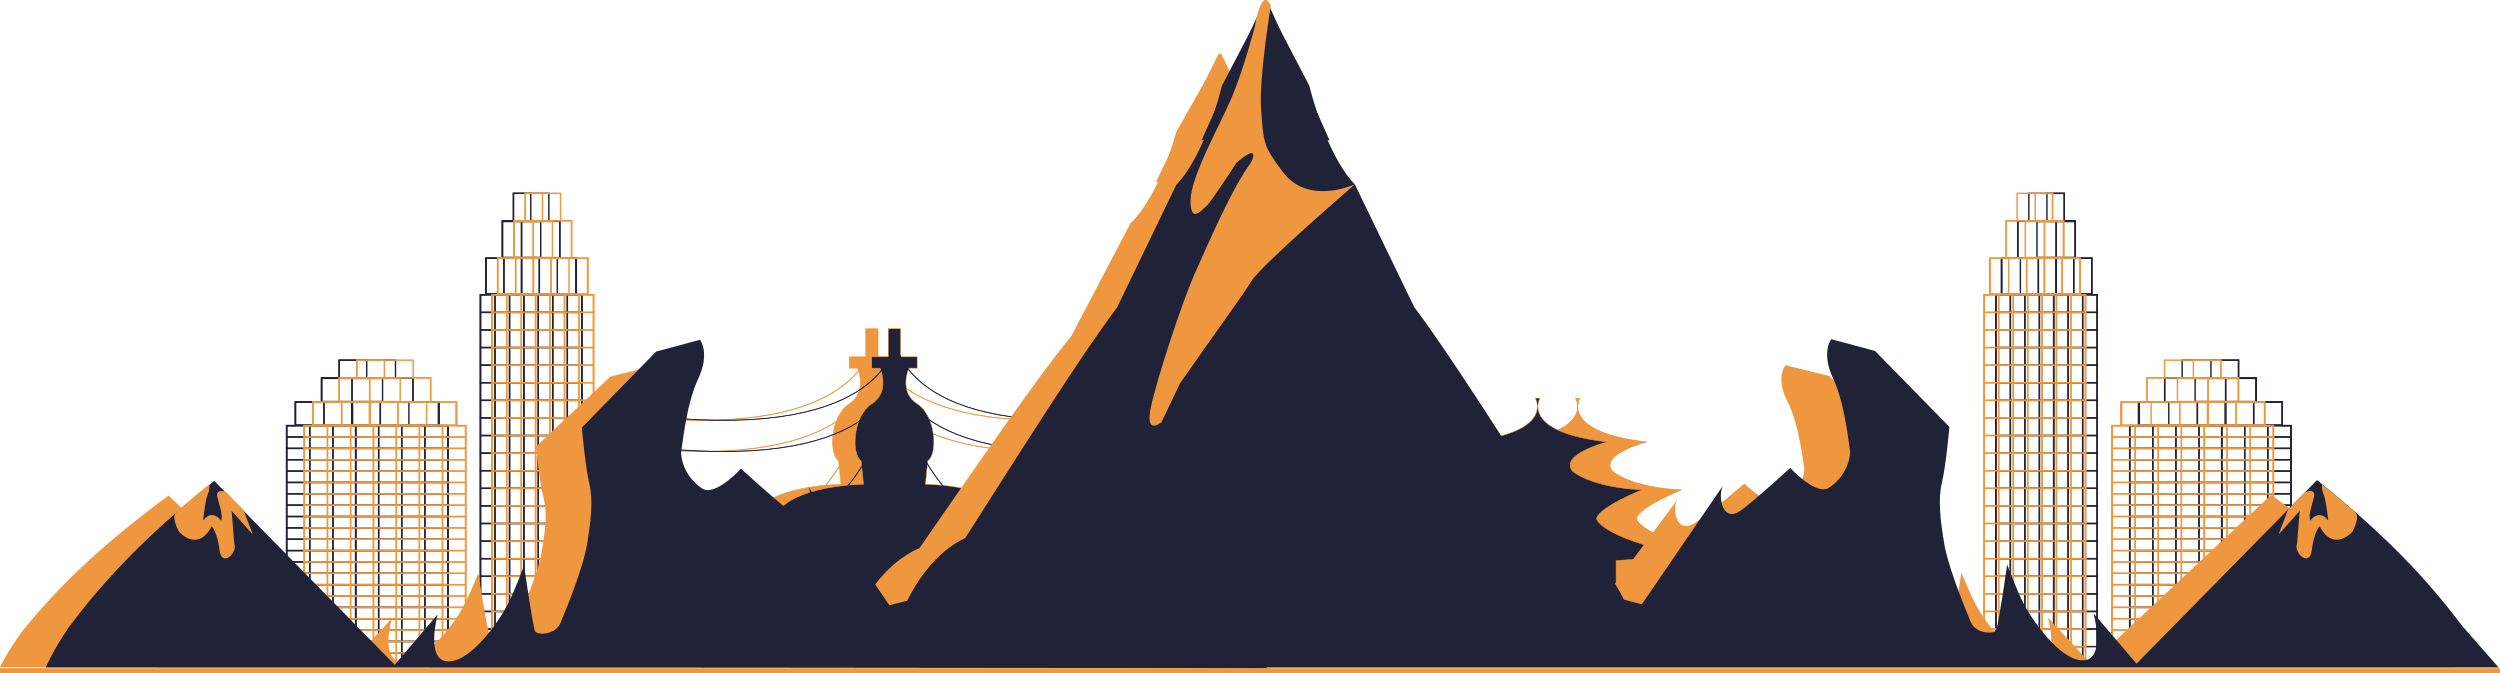 <?xml version="1.0" encoding="UTF-8"?>
<svg id="Layer_1" data-name="Layer 1" xmlns="http://www.w3.org/2000/svg" viewBox="0 0 5198.79 1399.54">
  <defs>
    <style>
      .cls-1, .cls-2, .cls-3, .cls-4, .cls-5, .cls-6, .cls-7 {
        fill: none;
        stroke-miterlimit: 10;
      }

      .cls-1, .cls-2, .cls-6 {
        stroke: #202338;
      }

      .cls-8 {
        fill: #ef973f;
      }

      .cls-2, .cls-3 {
        stroke-width: 3px;
      }

      .cls-3, .cls-4, .cls-5, .cls-7 {
        stroke: #ef973f;
      }

      .cls-4 {
        stroke-width: 10px;
      }

      .cls-9 {
        fill: #202338;
      }

      .cls-6, .cls-7 {
        stroke-width: 2px;
      }
    </style>
  </defs>
  <g>
    <g>
      <g>
        <polygon class="cls-2" points="931.59 1380.82 931.59 885.15 913.4 885.15 913.4 836.08 858.83 836.08 858.83 785.78 822.45 785.78 822.45 748.97 705.23 748.97 705.23 785.78 668.85 785.78 668.85 836.08 614.29 836.08 614.29 885.15 596.1 885.15 596.1 1380.82 931.59 1380.82"/>
        <rect class="cls-2" x="596.1" y="885.15" width="48.06" height="495.67"/>
        <rect class="cls-2" x="644.33" y="885.15" width="48.06" height="495.67"/>
        <rect class="cls-2" x="692.39" y="885.15" width="48.06" height="495.67"/>
        <rect class="cls-2" x="739.36" y="885.15" width="48.06" height="495.67"/>
        <rect class="cls-2" x="787.41" y="885.15" width="48.06" height="495.67"/>
        <rect class="cls-2" x="835.47" y="885.15" width="48.06" height="495.67"/>
        <rect class="cls-2" x="883.53" y="885.15" width="48.06" height="495.67"/>
        <rect class="cls-2" x="596.1" y="885.15" width="335.49" height="23.62"/>
        <rect class="cls-2" x="596.1" y="908.77" width="335.49" height="23.62"/>
        <rect class="cls-2" x="596.1" y="932.39" width="335.49" height="23.62"/>
        <rect class="cls-2" x="596.1" y="956.01" width="335.49" height="23.62"/>
        <rect class="cls-2" x="596.1" y="979.63" width="335.49" height="23.62"/>
        <rect class="cls-2" x="596.1" y="1003.24" width="335.49" height="23.62"/>
        <rect class="cls-2" x="596.1" y="1026.86" width="335.49" height="23.62"/>
        <rect class="cls-2" x="596.1" y="1050.48" width="335.49" height="23.62"/>
        <rect class="cls-2" x="596.1" y="1074.1" width="335.49" height="23.62"/>
        <rect class="cls-2" x="596.1" y="1097.72" width="335.49" height="23.62"/>
        <rect class="cls-2" x="596.1" y="1121.33" width="335.49" height="23.62"/>
        <rect class="cls-2" x="596.1" y="1144.95" width="335.49" height="23.62"/>
        <rect class="cls-2" x="596.1" y="1168.57" width="335.49" height="23.62"/>
        <rect class="cls-2" x="596.1" y="1192.19" width="335.49" height="23.62"/>
        <rect class="cls-2" x="596.1" y="1215.81" width="335.49" height="23.62"/>
        <rect class="cls-2" x="596.1" y="1239.42" width="335.49" height="23.62"/>
        <rect class="cls-2" x="596.1" y="1263.04" width="335.49" height="23.62"/>
        <rect class="cls-2" x="596.1" y="1286.66" width="335.49" height="23.62"/>
        <rect class="cls-2" x="596.1" y="1310.28" width="335.49" height="23.62"/>
        <rect class="cls-2" x="596.1" y="1333.89" width="335.49" height="23.62"/>
        <rect class="cls-2" x="614.29" y="836.08" width="297.23" height="47.85"/>
        <rect class="cls-2" x="668.85" y="785.78" width="189.98" height="50.3"/>
        <rect class="cls-2" x="705.23" y="748.97" width="57.35" height="36.81"/>
        <rect class="cls-2" x="614.29" y="836.08" width="59.47" height="48.16"/>
        <rect class="cls-2" x="673.75" y="836.08" width="59.47" height="48.16"/>
        <rect class="cls-2" x="731.41" y="836.08" width="59.47" height="48.16"/>
        <rect class="cls-2" x="790.88" y="836.08" width="59.47" height="48.16"/>
        <rect class="cls-2" x="668.53" y="786.85" width="63.5" height="48.16"/>
        <rect class="cls-2" x="732.04" y="786.85" width="63.5" height="48.16"/>
      </g>
      <g>
        <polygon class="cls-3" points="968.28 1380.82 968.28 885.15 950.09 885.15 950.09 836.08 895.52 836.08 895.52 785.78 859.14 785.78 859.14 748.97 741.92 748.97 741.92 785.78 705.54 785.78 705.54 836.08 650.97 836.08 650.97 885.15 632.79 885.15 632.79 1380.82 968.28 1380.82"/>
        <rect class="cls-3" x="632.79" y="885.15" width="48.06" height="495.67"/>
        <rect class="cls-3" x="681.02" y="885.15" width="48.06" height="495.67"/>
        <rect class="cls-3" x="729.08" y="885.15" width="48.06" height="495.67"/>
        <rect class="cls-3" x="776.05" y="885.15" width="48.06" height="495.67"/>
        <rect class="cls-3" x="824.1" y="885.15" width="48.06" height="495.67"/>
        <rect class="cls-3" x="872.16" y="885.15" width="48.06" height="495.67"/>
        <rect class="cls-3" x="920.22" y="885.15" width="48.06" height="495.67"/>
        <rect class="cls-3" x="632.79" y="885.15" width="335.49" height="23.62"/>
        <rect class="cls-3" x="632.79" y="908.77" width="335.49" height="23.62"/>
        <rect class="cls-3" x="632.79" y="932.39" width="335.49" height="23.62"/>
        <rect class="cls-3" x="632.79" y="956.01" width="335.49" height="23.62"/>
        <rect class="cls-3" x="632.79" y="979.63" width="335.49" height="23.62"/>
        <rect class="cls-3" x="632.79" y="1003.24" width="335.49" height="23.62"/>
        <rect class="cls-3" x="632.79" y="1026.86" width="335.49" height="23.62"/>
        <rect class="cls-3" x="632.79" y="1050.48" width="335.49" height="23.62"/>
        <rect class="cls-3" x="632.79" y="1074.1" width="335.49" height="23.62"/>
        <rect class="cls-3" x="632.79" y="1097.72" width="335.49" height="23.62"/>
        <rect class="cls-3" x="632.79" y="1121.33" width="335.49" height="23.62"/>
        <rect class="cls-3" x="632.79" y="1144.95" width="335.49" height="23.62"/>
        <rect class="cls-3" x="632.79" y="1168.57" width="335.49" height="23.62"/>
        <rect class="cls-3" x="632.79" y="1192.19" width="335.49" height="23.62"/>
        <rect class="cls-3" x="632.79" y="1215.81" width="335.49" height="23.62"/>
        <rect class="cls-3" x="632.79" y="1239.42" width="335.49" height="23.62"/>
        <rect class="cls-3" x="632.79" y="1263.04" width="335.49" height="23.62"/>
        <rect class="cls-3" x="632.79" y="1286.66" width="335.49" height="23.62"/>
        <rect class="cls-3" x="632.79" y="1310.28" width="335.49" height="23.62"/>
        <rect class="cls-3" x="632.79" y="1333.89" width="335.49" height="23.62"/>
        <rect class="cls-3" x="650.97" y="836.08" width="297.23" height="47.85"/>
        <rect class="cls-3" x="705.54" y="785.78" width="189.98" height="50.3"/>
        <rect class="cls-3" x="741.92" y="748.97" width="57.35" height="36.81"/>
        <rect class="cls-3" x="650.97" y="836.08" width="59.47" height="48.16"/>
        <rect class="cls-3" x="710.44" y="836.08" width="59.47" height="48.16"/>
        <rect class="cls-3" x="768.1" y="836.08" width="59.47" height="48.16"/>
        <rect class="cls-3" x="827.56" y="836.08" width="59.47" height="48.16"/>
        <rect class="cls-3" x="705.22" y="786.85" width="63.5" height="48.16"/>
        <rect class="cls-3" x="768.72" y="786.85" width="63.5" height="48.16"/>
      </g>
    </g>
    <g>
      <g>
        <polygon class="cls-2" points="1209.94 1380.82 1209.94 612.98 1198.51 612.98 1198.51 536.96 1164.22 536.96 1164.22 459.03 1141.36 459.03 1141.36 402.01 1067.7 402.01 1067.7 459.03 1044.84 459.03 1044.84 536.96 1010.55 536.96 1010.55 612.98 999.12 612.98 999.12 1380.82 1209.94 1380.82"/>
        <rect class="cls-2" x="999.12" y="612.98" width="30.2" height="767.84"/>
        <rect class="cls-2" x="1029.43" y="612.98" width="30.2" height="767.84"/>
        <rect class="cls-2" x="1059.63" y="612.98" width="30.2" height="767.84"/>
        <rect class="cls-2" x="1089.14" y="612.98" width="30.2" height="767.84"/>
        <rect class="cls-2" x="1119.34" y="612.98" width="30.2" height="767.84"/>
        <rect class="cls-2" x="1149.54" y="612.98" width="30.2" height="767.84"/>
        <rect class="cls-2" x="1179.74" y="612.98" width="30.2" height="767.84"/>
        <rect class="cls-2" x="999.12" y="612.98" width="210.82" height="36.59"/>
        <rect class="cls-2" x="999.12" y="649.57" width="210.82" height="36.59"/>
        <rect class="cls-2" x="999.12" y="686.15" width="210.82" height="36.59"/>
        <rect class="cls-2" x="999.12" y="722.74" width="210.82" height="36.59"/>
        <rect class="cls-2" x="999.12" y="759.33" width="210.82" height="36.59"/>
        <rect class="cls-2" x="999.12" y="795.91" width="210.82" height="36.59"/>
        <rect class="cls-2" x="999.12" y="832.5" width="210.82" height="36.59"/>
        <rect class="cls-2" x="999.12" y="869.09" width="210.82" height="36.59"/>
        <rect class="cls-2" x="999.12" y="905.67" width="210.82" height="36.59"/>
        <rect class="cls-2" x="999.12" y="942.26" width="210.82" height="36.59"/>
        <rect class="cls-2" x="999.12" y="978.85" width="210.82" height="36.59"/>
        <rect class="cls-2" x="999.12" y="1015.43" width="210.82" height="36.59"/>
        <rect class="cls-2" x="999.12" y="1052.02" width="210.82" height="36.59"/>
        <rect class="cls-2" x="999.12" y="1088.61" width="210.82" height="36.59"/>
        <rect class="cls-2" x="999.12" y="1125.19" width="210.82" height="36.59"/>
        <rect class="cls-2" x="999.12" y="1161.78" width="210.82" height="36.59"/>
        <rect class="cls-2" x="999.12" y="1198.37" width="210.82" height="36.59"/>
        <rect class="cls-2" x="999.12" y="1234.95" width="210.82" height="36.59"/>
        <rect class="cls-2" x="999.12" y="1271.54" width="210.82" height="36.59"/>
        <rect class="cls-2" x="999.12" y="1308.13" width="210.82" height="36.59"/>
        <rect class="cls-2" x="1010.55" y="536.96" width="186.78" height="74.12"/>
        <rect class="cls-2" x="1044.84" y="459.03" width="119.38" height="77.92"/>
        <rect class="cls-2" x="1067.7" y="402.01" width="36.04" height="57.02"/>
        <rect class="cls-2" x="1010.55" y="536.96" width="37.37" height="74.6"/>
        <rect class="cls-2" x="1047.92" y="536.96" width="37.37" height="74.6"/>
        <rect class="cls-2" x="1084.15" y="536.96" width="37.37" height="74.6"/>
        <rect class="cls-2" x="1121.52" y="536.96" width="37.37" height="74.6"/>
        <rect class="cls-2" x="1044.64" y="460.7" width="39.91" height="74.6"/>
        <rect class="cls-2" x="1084.54" y="460.7" width="39.91" height="74.6"/>
      </g>
      <g>
        <polygon class="cls-3" points="1234.27 1380.82 1234.27 612.98 1222.84 612.98 1222.84 536.96 1188.55 536.96 1188.55 459.03 1165.69 459.03 1165.69 402.01 1092.03 402.01 1092.03 459.03 1069.17 459.03 1069.17 536.96 1034.88 536.96 1034.88 612.98 1023.44 612.98 1023.44 1380.82 1234.27 1380.82"/>
        <rect class="cls-3" x="1023.44" y="612.98" width="30.2" height="767.84"/>
        <rect class="cls-3" x="1053.75" y="612.98" width="30.2" height="767.84"/>
        <rect class="cls-3" x="1083.95" y="612.98" width="30.2" height="767.84"/>
        <rect class="cls-3" x="1113.47" y="612.98" width="30.2" height="767.84"/>
        <rect class="cls-3" x="1143.67" y="612.98" width="30.2" height="767.84"/>
        <rect class="cls-3" x="1173.87" y="612.98" width="30.2" height="767.84"/>
        <rect class="cls-3" x="1204.07" y="612.98" width="30.2" height="767.84"/>
        <rect class="cls-3" x="1023.44" y="612.98" width="210.82" height="36.59"/>
        <rect class="cls-3" x="1023.44" y="649.57" width="210.82" height="36.59"/>
        <rect class="cls-3" x="1023.44" y="686.15" width="210.82" height="36.59"/>
        <rect class="cls-3" x="1023.44" y="722.74" width="210.82" height="36.59"/>
        <rect class="cls-3" x="1023.44" y="759.33" width="210.82" height="36.59"/>
        <rect class="cls-3" x="1023.44" y="795.91" width="210.82" height="36.59"/>
        <rect class="cls-3" x="1023.44" y="832.5" width="210.82" height="36.59"/>
        <rect class="cls-3" x="1023.44" y="869.09" width="210.82" height="36.59"/>
        <rect class="cls-3" x="1023.44" y="905.67" width="210.82" height="36.59"/>
        <rect class="cls-3" x="1023.44" y="942.26" width="210.82" height="36.59"/>
        <rect class="cls-3" x="1023.44" y="978.85" width="210.82" height="36.59"/>
        <rect class="cls-3" x="1023.44" y="1015.43" width="210.82" height="36.59"/>
        <rect class="cls-3" x="1023.44" y="1052.02" width="210.82" height="36.59"/>
        <rect class="cls-3" x="1023.44" y="1088.61" width="210.82" height="36.59"/>
        <rect class="cls-3" x="1023.44" y="1125.19" width="210.82" height="36.59"/>
        <rect class="cls-3" x="1023.44" y="1161.78" width="210.82" height="36.59"/>
        <rect class="cls-3" x="1023.44" y="1198.37" width="210.82" height="36.59"/>
        <rect class="cls-3" x="1023.44" y="1234.95" width="210.82" height="36.59"/>
        <rect class="cls-3" x="1023.44" y="1271.54" width="210.82" height="36.59"/>
        <rect class="cls-3" x="1023.44" y="1308.13" width="210.82" height="36.59"/>
        <rect class="cls-3" x="1034.88" y="536.96" width="186.78" height="74.12"/>
        <rect class="cls-3" x="1069.17" y="459.03" width="119.38" height="77.92"/>
        <rect class="cls-3" x="1092.03" y="402.01" width="36.04" height="57.02"/>
        <rect class="cls-3" x="1034.88" y="536.96" width="37.37" height="74.6"/>
        <rect class="cls-3" x="1072.24" y="536.96" width="37.37" height="74.6"/>
        <rect class="cls-3" x="1108.47" y="536.96" width="37.37" height="74.6"/>
        <rect class="cls-3" x="1145.84" y="536.96" width="37.37" height="74.6"/>
        <rect class="cls-3" x="1068.96" y="460.7" width="39.91" height="74.6"/>
        <rect class="cls-3" x="1108.87" y="460.7" width="39.91" height="74.6"/>
      </g>
    </g>
    <g>
      <g>
        <polygon class="cls-2" points="4428.73 1380.82 4428.73 885.15 4446.92 885.15 4446.92 836.08 4501.49 836.08 4501.49 785.78 4537.87 785.78 4537.87 748.97 4655.09 748.97 4655.09 785.78 4691.46 785.78 4691.46 836.08 4746.03 836.08 4746.03 885.15 4764.22 885.15 4764.22 1380.82 4428.73 1380.82"/>
        <rect class="cls-2" x="4716.16" y="885.16" width="48.06" height="495.67"/>
        <rect class="cls-2" x="4667.93" y="885.16" width="48.06" height="495.67"/>
        <rect class="cls-2" x="4619.87" y="885.16" width="48.06" height="495.67"/>
        <rect class="cls-2" x="4572.9" y="885.16" width="48.06" height="495.67"/>
        <rect class="cls-2" x="4524.84" y="885.16" width="48.06" height="495.67"/>
        <rect class="cls-2" x="4476.78" y="885.16" width="48.06" height="495.67"/>
        <rect class="cls-2" x="4428.73" y="885.16" width="48.06" height="495.67"/>
        <rect class="cls-2" x="4428.73" y="885.16" width="335.49" height="23.62"/>
        <rect class="cls-2" x="4428.73" y="908.77" width="335.49" height="23.62"/>
        <rect class="cls-2" x="4428.73" y="932.39" width="335.49" height="23.62"/>
        <rect class="cls-2" x="4428.73" y="956" width="335.49" height="23.62"/>
        <rect class="cls-2" x="4428.73" y="979.62" width="335.49" height="23.62"/>
        <rect class="cls-2" x="4428.73" y="1003.25" width="335.49" height="23.62"/>
        <rect class="cls-2" x="4428.73" y="1026.86" width="335.49" height="23.62"/>
        <rect class="cls-2" x="4428.73" y="1050.48" width="335.49" height="23.62"/>
        <rect class="cls-2" x="4428.73" y="1074.09" width="335.49" height="23.62"/>
        <rect class="cls-2" x="4428.73" y="1097.71" width="335.49" height="23.62"/>
        <rect class="cls-2" x="4428.73" y="1121.34" width="335.49" height="23.62"/>
        <rect class="cls-2" x="4428.73" y="1144.95" width="335.49" height="23.62"/>
        <rect class="cls-2" x="4428.73" y="1168.57" width="335.49" height="23.62"/>
        <rect class="cls-2" x="4428.73" y="1192.18" width="335.49" height="23.62"/>
        <rect class="cls-2" x="4428.73" y="1215.8" width="335.49" height="23.62"/>
        <rect class="cls-2" x="4428.73" y="1239.42" width="335.49" height="23.62"/>
        <rect class="cls-2" x="4428.73" y="1263.04" width="335.49" height="23.62"/>
        <rect class="cls-2" x="4428.73" y="1286.66" width="335.49" height="23.62"/>
        <rect class="cls-2" x="4428.73" y="1310.27" width="335.49" height="23.62"/>
        <rect class="cls-2" x="4428.73" y="1333.9" width="335.49" height="23.62"/>
        <rect class="cls-2" x="4448.8" y="836.08" width="297.23" height="47.85"/>
        <rect class="cls-2" x="4501.48" y="785.77" width="189.98" height="50.3"/>
        <rect class="cls-2" x="4597.73" y="748.96" width="57.35" height="36.81"/>
        <rect class="cls-2" x="4686.57" y="836.07" width="59.47" height="48.16"/>
        <rect class="cls-2" x="4627.09" y="836.07" width="59.47" height="48.16"/>
        <rect class="cls-2" x="4569.44" y="836.07" width="59.47" height="48.16"/>
        <rect class="cls-2" x="4509.98" y="836.07" width="59.47" height="48.16"/>
        <rect class="cls-2" x="4628.29" y="786.84" width="63.5" height="48.16"/>
        <rect class="cls-2" x="4564.78" y="786.84" width="63.5" height="48.16"/>
      </g>
      <g>
        <polygon class="cls-3" points="4392.04 1380.82 4392.04 885.15 4410.23 885.15 4410.23 836.08 4464.8 836.08 4464.8 785.78 4501.18 785.78 4501.18 748.97 4618.4 748.97 4618.4 785.78 4654.78 785.78 4654.78 836.08 4709.34 836.08 4709.34 885.15 4727.53 885.15 4727.53 1380.82 4392.04 1380.82"/>
        <rect class="cls-3" x="4679.48" y="885.16" width="48.06" height="495.67"/>
        <rect class="cls-3" x="4631.24" y="885.16" width="48.06" height="495.67"/>
        <rect class="cls-3" x="4583.19" y="885.16" width="48.06" height="495.67"/>
        <rect class="cls-3" x="4536.22" y="885.16" width="48.06" height="495.67"/>
        <rect class="cls-3" x="4488.15" y="885.16" width="48.06" height="495.67"/>
        <rect class="cls-3" x="4440.1" y="885.16" width="48.06" height="495.67"/>
        <rect class="cls-3" x="4392.04" y="885.16" width="48.06" height="495.67"/>
        <rect class="cls-3" x="4392.04" y="885.16" width="335.49" height="23.62"/>
        <rect class="cls-3" x="4392.04" y="908.77" width="335.49" height="23.62"/>
        <rect class="cls-3" x="4392.04" y="932.39" width="335.49" height="23.62"/>
        <rect class="cls-3" x="4392.04" y="956" width="335.49" height="23.62"/>
        <rect class="cls-3" x="4392.04" y="979.62" width="335.49" height="23.62"/>
        <rect class="cls-3" x="4392.04" y="1003.25" width="335.49" height="23.62"/>
        <rect class="cls-3" x="4392.04" y="1026.86" width="335.49" height="23.62"/>
        <rect class="cls-3" x="4392.04" y="1050.48" width="335.49" height="23.62"/>
        <rect class="cls-3" x="4392.04" y="1074.09" width="335.49" height="23.62"/>
        <rect class="cls-3" x="4392.04" y="1097.71" width="335.49" height="23.62"/>
        <rect class="cls-3" x="4392.04" y="1121.34" width="335.49" height="23.62"/>
        <rect class="cls-3" x="4392.04" y="1144.95" width="335.49" height="23.62"/>
        <rect class="cls-3" x="4392.04" y="1168.57" width="335.49" height="23.62"/>
        <rect class="cls-3" x="4392.04" y="1192.18" width="335.49" height="23.62"/>
        <rect class="cls-3" x="4392.04" y="1215.8" width="335.49" height="23.62"/>
        <rect class="cls-3" x="4392.04" y="1239.42" width="335.49" height="23.62"/>
        <rect class="cls-3" x="4392.04" y="1263.04" width="335.49" height="23.62"/>
        <rect class="cls-3" x="4392.04" y="1286.66" width="335.49" height="23.62"/>
        <rect class="cls-3" x="4392.04" y="1310.27" width="335.49" height="23.62"/>
        <rect class="cls-3" x="4392.04" y="1333.9" width="335.49" height="23.62"/>
        <rect class="cls-3" x="4412.12" y="836.08" width="297.23" height="47.85"/>
        <rect class="cls-3" x="4464.79" y="785.77" width="189.98" height="50.3"/>
        <rect class="cls-3" x="4561.04" y="748.96" width="57.35" height="36.81"/>
        <rect class="cls-3" x="4649.87" y="836.07" width="59.47" height="48.16"/>
        <rect class="cls-3" x="4590.4" y="836.07" width="59.47" height="48.16"/>
        <rect class="cls-3" x="4532.76" y="836.07" width="59.47" height="48.16"/>
        <rect class="cls-3" x="4473.28" y="836.07" width="59.47" height="48.16"/>
        <rect class="cls-3" x="4591.6" y="786.84" width="63.5" height="48.16"/>
        <rect class="cls-3" x="4528.09" y="786.84" width="63.5" height="48.16"/>
      </g>
    </g>
    <g>
      <g>
        <polygon class="cls-2" points="4150.38 1380.82 4150.38 612.98 4161.81 612.98 4161.81 536.96 4196.1 536.96 4196.1 459.03 4218.96 459.03 4218.96 402.01 4292.62 402.01 4292.62 459.03 4315.48 459.03 4315.48 536.96 4349.77 536.96 4349.77 612.98 4361.2 612.98 4361.2 1380.82 4150.38 1380.82"/>
        <rect class="cls-2" x="4331" y="612.99" width="30.2" height="767.84"/>
        <rect class="cls-2" x="4300.69" y="612.99" width="30.2" height="767.84"/>
        <rect class="cls-2" x="4270.49" y="612.99" width="30.2" height="767.84"/>
        <rect class="cls-2" x="4240.97" y="612.99" width="30.2" height="767.84"/>
        <rect class="cls-2" x="4210.77" y="612.99" width="30.2" height="767.84"/>
        <rect class="cls-2" x="4180.57" y="612.99" width="30.2" height="767.84"/>
        <rect class="cls-2" x="4150.37" y="612.99" width="30.2" height="767.84"/>
        <rect class="cls-2" x="4150.38" y="612.98" width="210.82" height="36.59"/>
        <rect class="cls-2" x="4150.38" y="649.56" width="210.82" height="36.59"/>
        <rect class="cls-2" x="4150.38" y="686.16" width="210.82" height="36.59"/>
        <rect class="cls-2" x="4150.38" y="722.74" width="210.82" height="36.59"/>
        <rect class="cls-2" x="4150.38" y="759.32" width="210.82" height="36.59"/>
        <rect class="cls-2" x="4150.38" y="795.92" width="210.82" height="36.59"/>
        <rect class="cls-2" x="4150.38" y="832.5" width="210.82" height="36.59"/>
        <rect class="cls-2" x="4150.38" y="869.08" width="210.82" height="36.59"/>
        <rect class="cls-2" x="4150.38" y="905.67" width="210.82" height="36.59"/>
        <rect class="cls-2" x="4150.38" y="942.26" width="210.82" height="36.59"/>
        <rect class="cls-2" x="4150.38" y="978.84" width="210.82" height="36.59"/>
        <rect class="cls-2" x="4150.38" y="1015.43" width="210.82" height="36.59"/>
        <rect class="cls-2" x="4150.38" y="1052.02" width="210.82" height="36.59"/>
        <rect class="cls-2" x="4150.38" y="1088.6" width="210.82" height="36.59"/>
        <rect class="cls-2" x="4150.38" y="1125.19" width="210.82" height="36.59"/>
        <rect class="cls-2" x="4150.38" y="1161.78" width="210.82" height="36.59"/>
        <rect class="cls-2" x="4150.38" y="1198.36" width="210.82" height="36.59"/>
        <rect class="cls-2" x="4150.38" y="1234.95" width="210.82" height="36.59"/>
        <rect class="cls-2" x="4150.38" y="1271.54" width="210.82" height="36.59"/>
        <rect class="cls-2" x="4150.38" y="1308.12" width="210.82" height="36.59"/>
        <rect class="cls-2" x="4162.99" y="536.96" width="186.78" height="74.12"/>
        <rect class="cls-2" x="4196.1" y="459.04" width="119.38" height="77.92"/>
        <rect class="cls-2" x="4256.58" y="402.02" width="36.04" height="57.02"/>
        <rect class="cls-2" x="4312.4" y="536.95" width="37.37" height="74.6"/>
        <rect class="cls-2" x="4275.03" y="536.95" width="37.37" height="74.6"/>
        <rect class="cls-2" x="4238.8" y="536.95" width="37.37" height="74.6"/>
        <rect class="cls-2" x="4201.43" y="536.95" width="37.37" height="74.6"/>
        <rect class="cls-2" x="4275.77" y="460.69" width="39.91" height="74.6"/>
        <rect class="cls-2" x="4235.87" y="460.69" width="39.91" height="74.6"/>
      </g>
      <g>
        <polygon class="cls-3" points="4126.05 1380.82 4126.05 612.98 4137.48 612.98 4137.48 536.96 4171.77 536.96 4171.77 459.03 4194.63 459.03 4194.63 402.01 4268.29 402.01 4268.29 459.03 4291.15 459.03 4291.15 536.96 4325.44 536.96 4325.44 612.98 4336.87 612.98 4336.87 1380.82 4126.05 1380.82"/>
        <rect class="cls-3" x="4306.68" y="612.99" width="30.2" height="767.84"/>
        <rect class="cls-3" x="4276.36" y="612.99" width="30.2" height="767.84"/>
        <rect class="cls-3" x="4246.16" y="612.99" width="30.2" height="767.84"/>
        <rect class="cls-3" x="4216.65" y="612.99" width="30.2" height="767.84"/>
        <rect class="cls-3" x="4186.45" y="612.99" width="30.2" height="767.84"/>
        <rect class="cls-3" x="4156.25" y="612.99" width="30.2" height="767.84"/>
        <rect class="cls-3" x="4126.05" y="612.99" width="30.2" height="767.84"/>
        <rect class="cls-3" x="4126.06" y="612.98" width="210.82" height="36.59"/>
        <rect class="cls-3" x="4126.06" y="649.56" width="210.82" height="36.59"/>
        <rect class="cls-3" x="4126.06" y="686.16" width="210.82" height="36.59"/>
        <rect class="cls-3" x="4126.06" y="722.74" width="210.82" height="36.59"/>
        <rect class="cls-3" x="4126.06" y="759.32" width="210.82" height="36.59"/>
        <rect class="cls-3" x="4126.06" y="795.92" width="210.82" height="36.59"/>
        <rect class="cls-3" x="4126.06" y="832.5" width="210.82" height="36.59"/>
        <rect class="cls-3" x="4126.06" y="869.08" width="210.82" height="36.59"/>
        <rect class="cls-3" x="4126.06" y="905.67" width="210.82" height="36.59"/>
        <rect class="cls-3" x="4126.06" y="942.26" width="210.82" height="36.59"/>
        <rect class="cls-3" x="4126.06" y="978.84" width="210.82" height="36.59"/>
        <rect class="cls-3" x="4126.06" y="1015.43" width="210.82" height="36.59"/>
        <rect class="cls-3" x="4126.06" y="1052.02" width="210.82" height="36.59"/>
        <rect class="cls-3" x="4126.06" y="1088.6" width="210.82" height="36.59"/>
        <rect class="cls-3" x="4126.06" y="1125.19" width="210.82" height="36.59"/>
        <rect class="cls-3" x="4126.06" y="1161.78" width="210.82" height="36.59"/>
        <rect class="cls-3" x="4126.06" y="1198.36" width="210.82" height="36.59"/>
        <rect class="cls-3" x="4126.06" y="1234.95" width="210.82" height="36.59"/>
        <rect class="cls-3" x="4126.06" y="1271.54" width="210.82" height="36.59"/>
        <rect class="cls-3" x="4126.06" y="1308.12" width="210.82" height="36.59"/>
        <rect class="cls-3" x="4138.66" y="536.96" width="186.78" height="74.12"/>
        <rect class="cls-3" x="4171.78" y="459.04" width="119.38" height="77.92"/>
        <rect class="cls-3" x="4232.25" y="402.02" width="36.04" height="57.02"/>
        <rect class="cls-3" x="4288.08" y="536.95" width="37.37" height="74.6"/>
        <rect class="cls-3" x="4250.71" y="536.95" width="37.37" height="74.6"/>
        <rect class="cls-3" x="4214.47" y="536.95" width="37.37" height="74.6"/>
        <rect class="cls-3" x="4177.1" y="536.95" width="37.37" height="74.6"/>
        <rect class="cls-3" x="4251.45" y="460.69" width="39.91" height="74.6"/>
        <rect class="cls-3" x="4211.55" y="460.69" width="39.91" height="74.6"/>
      </g>
    </g>
    <g>
      <g>
        <path class="cls-8" d="M3531.02,1372.03v-38.07h-33.89v-17.64h-28.24v-13h-24.85v-137.43l142.32-11.14c-178.47-39-182.99-76.15-182.99-76.15,4.52-24.14,94.88-60.13,94.88-60.13-106.18-4.41-144.51-38.31-144.51-38.31-29.3-35.29,72.22-61.29,72.22-61.29-182.99-20.43-140.06-91-140.06-91h-9.98s42.92,70.58-140.06,91c0,0,101.52,26,72.22,61.29,0,0-38.33,33.89-144.51,38.31,0,0,90.36,35.98,94.88,60.13,0,0-4.52,37.14-182.99,76.15l142.32,11.14v137.44h-24.85v13h-28.24v17.64h-33.89v38.07h500.22Z"/>
        <path class="cls-8" d="M3531.02,1372.03v-38.07h-33.89v-17.64h-28.24v-13h-24.85v-137.43l142.32-11.14c-178.47-39-182.99-76.15-182.99-76.15,4.52-24.14,94.88-60.13,94.88-60.13-106.18-4.41-144.51-38.31-144.51-38.31-29.3-35.29,72.22-61.29,72.22-61.29-182.99-20.43-140.06-91-140.06-91h-9.98s42.92,70.58-140.06,91c0,0,101.52,26,72.22,61.29,0,0-38.33,33.89-144.51,38.31,0,0,90.36,35.98,94.88,60.13,0,0-4.52,37.14-182.99,76.15l142.32,11.14v137.44h-24.85v13h-28.24v17.64h-33.89v38.07h500.22Z"/>
      </g>
      <g>
        <path class="cls-9" d="M2947.45,1372.03v-38.07h33.89v-17.64h28.24v-13h24.85v-137.43l-142.32-11.14c178.47-39,182.99-76.15,182.99-76.15-4.52-24.14-94.88-60.13-94.88-60.13,106.18-4.41,144.51-38.31,144.51-38.31,29.3-35.29-72.22-61.29-72.22-61.29,182.99-20.43,140.06-91,140.06-91h9.98s-42.92,70.58,140.06,91c0,0-101.52,26-72.22,61.29,0,0,38.33,33.89,144.51,38.31,0,0-90.36,35.98-94.88,60.13,0,0,4.52,37.14,182.99,76.15l-142.32,11.14v137.43h24.85v13h28.24v17.64h33.89v38.07h-500.22Z"/>
        <path class="cls-5" d="M2947.45,1372.03v-38.07h33.89v-17.64h28.24v-13h24.85v-137.43l-142.32-11.14c178.47-39,182.99-76.15,182.99-76.15-4.52-24.14-94.88-60.13-94.88-60.13,106.18-4.41,144.51-38.31,144.51-38.31,29.3-35.29-72.22-61.29-72.22-61.29,182.99-20.43,140.06-91,140.06-91h9.98s-42.92,70.58,140.06,91c0,0-101.52,26-72.22,61.29,0,0,38.33,33.89,144.51,38.31,0,0-90.36,35.98-94.88,60.13,0,0,4.52,37.14,182.99,76.15l-142.32,11.14v137.43h24.85v13h28.24v17.64h33.89v38.07h-500.22Z"/>
      </g>
    </g>
    <g>
      <g>
        <g>
          <path class="cls-5" d="M1559.46,1224.01v-125.46c0-89.93,189.28-91.51,189.28-91.51l-4.92-48.91c-20.89-13.41-17.21-93.08,22.12-118.33,39.33-25.24,17.21-74.15,17.21-74.15h-17.21v-23.67h34.41v-58.37h25.61v58.37h34.41v23.67h-17.21s-22.12,48.91,17.21,74.15,43.02,104.92,22.12,118.33l-4.92,48.91s189.28,1.58,189.28,91.51v125.46h-507.41.02Z"/>
          <g>
            <path class="cls-5" d="M1813.17,765.9s6.03,202,451.54,169.54"/>
            <path class="cls-5" d="M1813.17,701.01s6.03,202,451.54,169.54"/>
            <path class="cls-5" d="M1813.17,787.54s75.56,440.08,451.54,295.79"/>
          </g>
          <g>
            <path class="cls-5" d="M1817,765.9s-6.03,202-451.54,169.54"/>
            <path class="cls-5" d="M1817,701.01s-6.03,202-451.54,169.54"/>
            <path class="cls-5" d="M1817,787.54s-75.56,440.08-451.54,295.79"/>
          </g>
        </g>
        <path class="cls-8" d="M1559.46,1224.01v-125.46c0-89.93,189.28-91.51,189.28-91.51l-4.92-48.91c-20.89-13.41-17.21-93.08,22.12-118.33,39.33-25.24,17.21-74.15,17.21-74.15h-17.21v-23.67h34.41v-58.37h25.61v58.37h34.41v23.67h-17.21s-22.12,48.91,17.21,74.15,43.02,104.92,22.12,118.33l-4.92,48.91s189.28,1.58,189.28,91.51v125.46h-507.41.02Z"/>
        <g>
          <path class="cls-7" d="M1813.17,765.9s6.03,202,451.54,169.54"/>
          <path class="cls-7" d="M1813.17,701.01s6.03,202,451.54,169.54"/>
          <path class="cls-5" d="M1813.17,787.54s75.56,440.08,451.54,295.79"/>
        </g>
        <g>
          <path class="cls-7" d="M1817,765.9s-6.03,202-451.54,169.54"/>
          <path class="cls-7" d="M1817,701.01s-6.03,202-451.54,169.54"/>
          <path class="cls-7" d="M1817,787.54s-75.56,440.08-451.54,295.79"/>
        </g>
      </g>
      <g>
        <g>
          <path class="cls-9" d="M1606.34,1224.01v-125.46c0-89.93,189.28-91.51,189.28-91.51l-4.92-48.91c-20.89-13.41-17.21-93.08,22.12-118.33,39.33-25.24,17.21-74.15,17.21-74.15h-17.21v-23.67h34.41v-58.37h25.61v58.37h34.41v23.67h-17.21s-22.12,48.91,17.21,74.15,43.02,104.92,22.12,118.33l-4.92,48.91s189.28,1.58,189.28,91.51v125.46h-507.41.02Z"/>
          <g>
            <path class="cls-1" d="M1860.04,765.9s6.03,202,451.54,169.54"/>
            <path class="cls-1" d="M1860.04,701.01s6.03,202,451.54,169.54"/>
            <path class="cls-1" d="M1860.04,787.54s75.56,440.08,451.54,295.79"/>
          </g>
          <g>
            <path class="cls-1" d="M1863.88,765.9s-6.03,202-451.54,169.54"/>
            <path class="cls-1" d="M1863.88,701.01s-6.03,202-451.54,169.54"/>
            <path class="cls-1" d="M1863.88,787.54s-75.56,440.08-451.54,295.79"/>
          </g>
        </g>
        <g>
          <path class="cls-5" d="M1606.34,1224.01v-125.46c0-89.93,189.28-91.51,189.28-91.51l-4.92-48.91c-20.89-13.41-17.21-93.08,22.12-118.33,39.33-25.24,17.21-74.15,17.21-74.15h-17.21v-23.67h34.41v-58.37h25.61v58.37h34.41v23.67h-17.21s-22.12,48.91,17.21,74.15,43.02,104.92,22.12,118.33l-4.92,48.91s189.28,1.58,189.28,91.51v125.46h-507.41.02Z"/>
          <g>
            <g>
              <path class="cls-6" d="M1860.04,765.9s6.03,202,451.54,169.54"/>
              <path class="cls-6" d="M1860.04,701.01s6.03,202,451.54,169.54"/>
              <path class="cls-6" d="M1860.04,787.54s75.56,440.08,451.54,295.79"/>
            </g>
            <g>
              <path class="cls-6" d="M1863.88,765.9s-6.03,202-451.54,169.54"/>
              <path class="cls-6" d="M1863.88,701.01s-6.03,202-451.54,169.54"/>
              <path class="cls-6" d="M1863.88,787.54s-75.56,440.08-451.54,295.79"/>
            </g>
          </g>
        </g>
      </g>
    </g>
    <path class="cls-8" d="M2481.55,953.6l53.03,433.85h2566.27l-74.82-78.38c-67.28-81.93-149.15-166.75-302.98-280.09l-375.3,351.22-89.3-96.33s26.63,89.7-22.29,89.94-108.48-81.21-124.4-110.78-33.04-72.59-33.04-72.59c0,0-18.09,117.82-22.98,125.78-4.75,7.73-42.2,7.24-52.75-15.92-20.28-44.53-48.6-112.11-55.43-151.25-6.83-39.14-13.28-81.46-4.48-115.06,8.67-33.08,15.56-106.77,15.56-106.77l-154.59-145.28-90.93-22.41c-1.96,1.46-20.86,27.27,3.9,75.28,26.29,51,33.77,138.56,35.11,138.3,0,0,2.18,41.33-43.2,70.18-26.94,17.13-81.2-37.55-81.2-37.55,0,0-68.95,57.94-100.6,80.03-42.62,29.75-50.82-30.77-38.43-47.44l-169.55,228.15-37.3-8.69s-42.39-86.91-120.38-119.51c-116.4-167.45-239.47-347.26-315.77-440.35l-123.37-234.68s-54.26-44.18-94.95-189.22l-92.79-163.51-131.02,268.3s100.22-15.04,71.21,33.73c-35.26,52.41-108.51,162.96-101.73,184.69l94.95-76.05s53.13-17.38,42.16,23.34c-15.03,51.63-67.77,93.54-67.77,93.54-41.06,33.5-72.65,114.35-99.86,217.07l139.03,98.45h-.01Z"/>
    <path class="cls-8" d="M2591.88,954.98l-53.03,434.56s-99.7-2.09-2538.85-2.09c0,0,11.24-26.63,47.4-76.42,67.28-82.07,149.15-167.03,302.98-280.55l375.3,351.79,89.3-96.49s-26.63,89.85,22.29,90.08c48.92.24,108.48-81.34,124.4-110.96,15.92-29.62,33.04-72.71,33.04-72.71,0,0,18.09,118.01,22.98,125.99,4.75,7.74,42.2,7.25,52.75-15.95,20.28-44.6,48.6-112.3,55.43-151.5,6.83-39.2,13.28-81.59,4.48-115.24-8.67-33.13-15.56-106.94-15.56-106.94l154.59-145.52,90.93-22.45c1.96,1.46,20.86,27.32-3.9,75.41-26.29,51.08-33.77,138.78-35.11,138.53,0,0-2.18,41.4,43.2,70.3,26.94,17.16,81.2-37.62,81.2-37.62,0,0,68.95,58.04,100.6,80.16,42.62,29.8,50.82-30.82,38.43-47.52l169.55,228.52,37.3-8.71s42.39-87.06,120.38-119.7c116.4-167.72,239.47-347.82,315.77-441.07l123.37-235.06s54.26-44.25,94.95-189.53l92.79-163.77,131.02,268.74s-100.22-15.06-71.21,33.78c35.26,52.5,108.51,163.23,101.73,184.99l-94.95-76.17s-53.13-17.41-42.16,23.38c15.03,51.71,67.77,93.7,67.77,93.7,41.06,33.55,72.65,114.54,99.86,217.42l-139.03,98.61h0Z"/>
    <path class="cls-9" d="M2576.7,916.42l53.03,471.6h2566.27l-74.82-85.2c-67.28-89.06-149.15-181.26-302.98-304.46l-375.3,381.77-89.3-104.71s26.63,97.5-22.29,97.76-108.48-88.27-124.4-120.42-33.04-78.9-33.04-78.9c0,0-18.09,128.07-22.98,136.73-4.75,8.4-42.2,7.87-52.75-17.31-20.28-48.4-48.6-121.87-55.43-164.41-6.83-42.54-13.28-88.54-4.48-125.07,8.67-35.95,15.56-116.06,15.56-116.06l-154.59-157.92-90.93-24.36c-1.96,1.59-20.86,29.64,3.9,81.83,26.29,55.43,33.77,150.61,35.11,150.33,0,0,2.18,44.93-43.2,76.29-26.94,18.62-81.2-40.82-81.2-40.82,0,0-68.95,62.98-100.6,87-42.62,32.34-50.82-33.45-38.43-51.57l-169.55,248-37.3-9.45s-42.39-94.47-120.38-129.9c-116.4-182.02-239.47-377.47-315.77-478.66l-123.37-255.1s-54.26-48.02-94.95-205.68L2629.74,0l-131.02,291.64s100.22-16.35,71.21,36.66c-35.26,56.97-108.51,177.14-101.73,200.76l94.95-82.67s53.13-18.89,42.16,25.37c-15.03,56.12-67.77,101.68-67.77,101.68-41.06,36.41-72.65,124.3-99.86,235.95l139.03,107.01v.02h-.01,0Z"/>
    <path class="cls-9" d="M2687.03,917.92l-53.03,472.37s-99.7-2.27-2538.85-2.27c0,0,11.24-28.95,47.4-83.06,67.28-89.21,149.15-181.56,302.98-304.96l375.3,382.4,89.3-104.88s-26.63,97.66,22.29,97.92,108.48-88.42,124.4-120.62c15.92-32.2,33.04-79.03,33.04-79.03,0,0,18.09,128.28,22.98,136.95,4.75,8.42,42.2,7.89,52.75-17.34,20.28-48.48,48.6-122.06,55.43-164.68,6.83-42.61,13.28-88.69,4.48-125.27-8.67-36.01-15.56-116.25-15.56-116.25l154.59-158.18,90.93-24.4c1.96,1.59,20.86,29.69-3.9,81.97-26.29,55.52-33.77,150.86-35.11,150.58,0,0-2.18,45,43.2,76.41,26.94,18.65,81.2-40.89,81.2-40.89,0,0,68.95,63.09,100.6,87.14,42.62,32.39,50.82-33.5,38.43-51.65l169.55,248.4,37.3-9.46s42.39-94.63,120.38-130.12c116.4-182.32,239.47-378.08,315.77-479.44l123.37-255.52s54.26-48.1,94.95-206.02L2633.99,0l131.02,292.11s-100.22-16.38-71.21,36.72c35.26,57.07,108.51,177.43,101.73,201.09l-94.95-82.8s-53.13-18.93-42.16,25.41c15.03,56.21,67.77,101.85,67.77,101.85,41.06,36.47,72.65,124.51,99.86,236.34l-139.03,107.19h0Z"/>
  </g>
  <line class="cls-4" x1="0" y1="1394.54" x2="5198.79" y2="1394.54"/>
  <path class="cls-8" d="M2642.82,11.83s-25.69,152.32-20.19,218.39c5.51,66.07,2.98,72.04,45.88,128.46,52.63,69.22,148.95,24.74,148.95,24.74,0,0-194.83,167.95-215.02,200.99-20.19,33.03-64.23,91.76-148.65,212.88l-38.54,80.75s-34.87,29.36-22.02-31.2,66.07-222.06,91.76-278.95,77.08-178.01,117.45-231.23c0,0,20.19-42.21-31.2,1.84,0,0-53.22,82.58-62.4,89.92-9.18,7.34-33.03,38.54-33.03-11.01s59.55-154.16,84.83-212.88c25.28-58.73,49.14-150.49,49.14-150.49,0,0,12.85-84.42,33.03-42.21h.01Z"/>
  <path class="cls-8" d="M4738.19,1111.76l19.78-51.86,35.96-36.7s22.47-8.78,17.98,10.37c-4.49,19.15-11.69,35.91-8.09,49.47,0,0,17.98-26.33,37.75-.8,0,0-4.19-42.23-9.89-55.06-4.57-10.29-2.87-19.83-2.87-19.83,0,0,59.23,47.66,69.79,59.23,9.32,10.22-6.81,39.15-6.81,39.15,0,0-38.54,44.32-68.2-11.53,0,0-11.69,12.41-16.18,49.69s-38.65,5.36-30.56-13.79l5.39-67.82-44.05,49.47h0Z"/>
  <path class="cls-8" d="M525.77,1111.76l-19.78-51.86-35.96-36.7s-22.47-8.78-17.98,10.37c4.49,19.15,11.69,35.91,8.09,49.47,0,0-17.98-26.33-37.75-.8,0,0,4.19-42.23,9.89-55.06,4.57-10.29,2.87-19.83,2.87-19.83,0,0-59.23,47.66-69.79,59.23-9.32,10.22,6.81,39.15,6.81,39.15,0,0,38.54,44.32,68.2-11.53,0,0,11.69,12.41,16.18,49.69s38.65,5.36,30.56-13.79l-5.39-67.82,44.05,49.47h0Z"/>
</svg>